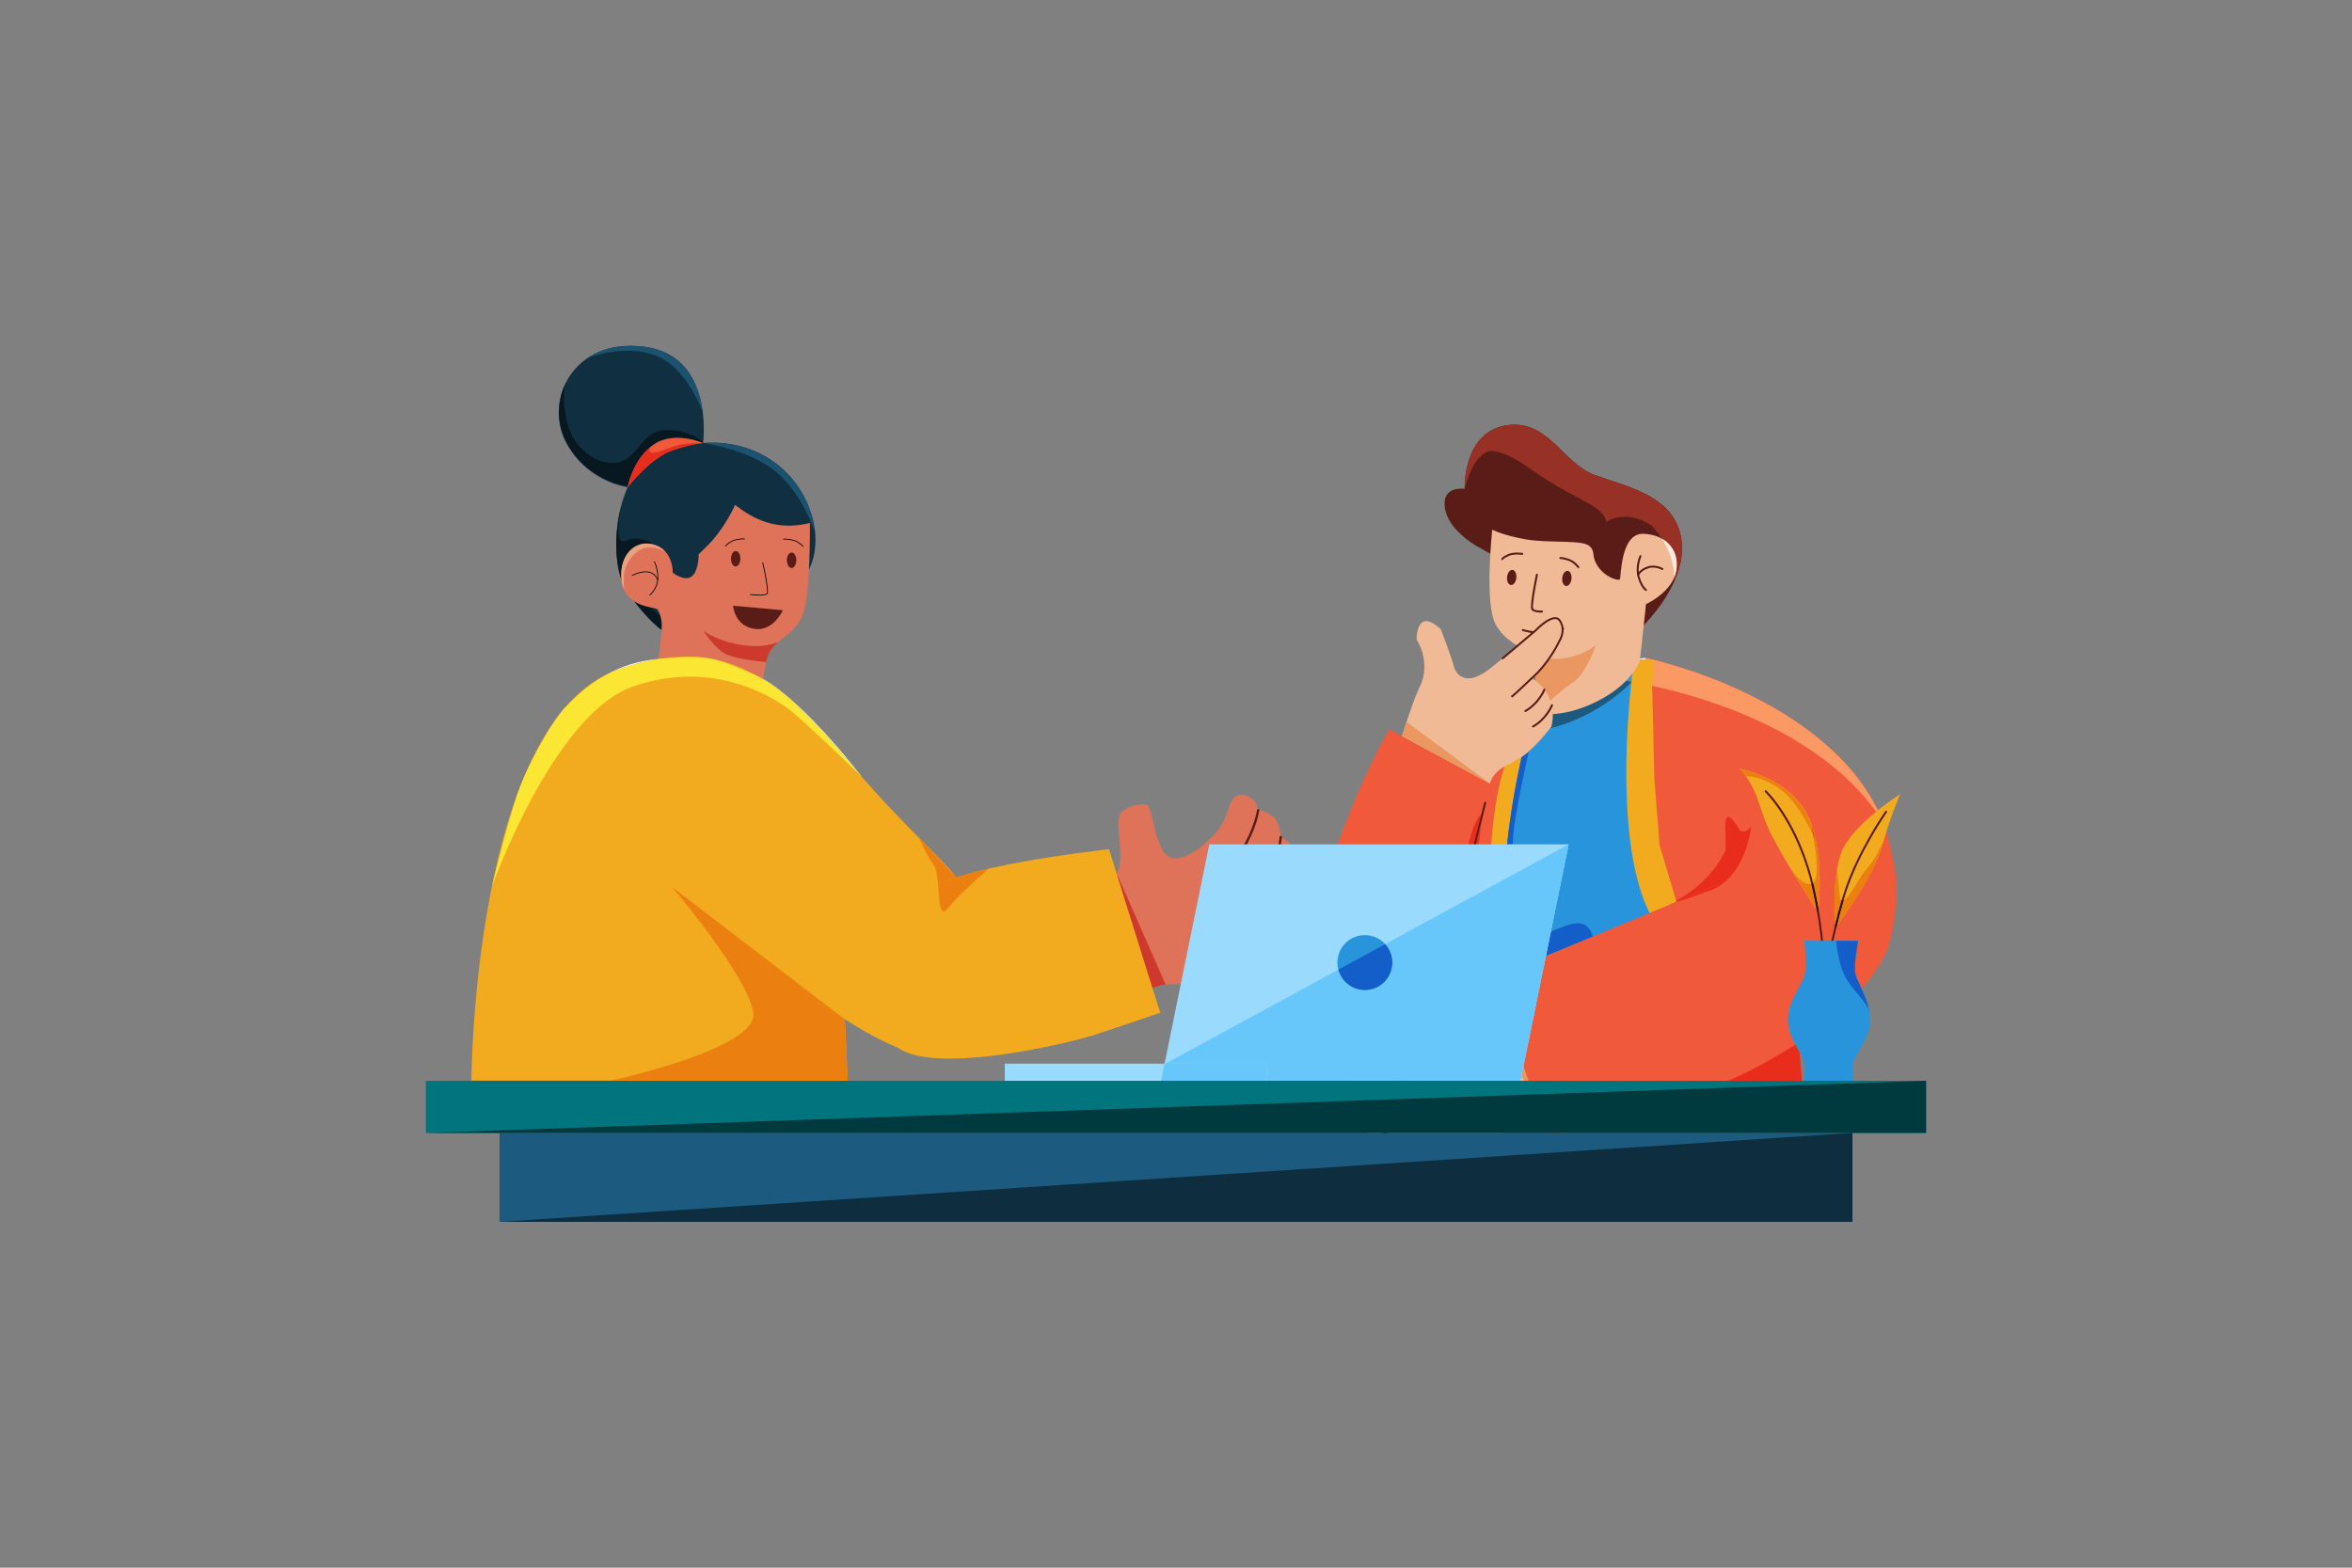 <?xml version="1.0" encoding="UTF-8"?> <svg xmlns="http://www.w3.org/2000/svg" viewBox="0 0 600 400" id="brainstorming"><rect x="0" y="0" width="600" height="400" fill="#808080" stroke="none"/><path fill="#103041" d="M179.351,113.054c0,0,3.017-22.242-14.992-24.582c-18-2.343-25.529,13.465-20.083,24.187 c5.446,10.726,18.446,14.171,25.344,10.504C176.52,119.486,178.082,115.858,179.351,113.054"></path><path fill="#7F7F7F" d="M179.373,112.868c-0.003,0.03-0.006,0.057-0.009,0.08l0.052-0.034l0.001-0.003 C179.416,112.909,179.401,112.895,179.373,112.868"></path><path fill="#081820" d="M144.284,97.801c-2.216,4.624-2.271,10.137,0.059,14.723c3.419,6.735,9.815,10.598,15.813,11.63 c0.212-1.022,1.682-7.283,6.538-10.685c1.911-1.335,4.088-1.762,6.09-1.762c3.199,0,5.954,1.089,6.478,1.309l0.102-0.067 c0.003-0.023,0.006-0.05,0.009-0.08c-0.403-0.381-3.59-3.18-9.208-3.18c-0.117,0-0.234,0.001-0.353,0.004 c-6.257,0.129-6.948,7.391-12.259,8.307c-0.451,0.078-0.909,0.116-1.367,0.116c-4.935,0-10.104-4.397-11.533-10.422 C143.213,101.616,144.132,98.277,144.284,97.801"></path><path fill="#103041" d="M206.367,145.268c0,0,4.187-7.118-0.72-17.509c-6.697-14.201-24.438-19.368-39.983-10.278 c-8.816,5.153-10.878,26.284-5.506,33.759c5.376,7.477,8.699,9.511,8.699,9.511L206.367,145.268"></path><path fill="#F05A3B" d="M179.351,113.054c0,0-2.547,0.043-7.984,1.906c-5.444,1.863-11.239,9.336-11.239,9.336 s1.268-7.115,6.566-10.827C171.998,109.763,179.351,113.054,179.351,113.054"></path><path fill="#FFF" d="M205.827,128.148c0.587,1.293,1.034,2.534,1.366,3.715C206.955,130.887,206.56,129.709,205.827,128.148 M180.11,112.995c-0.251,0.014-0.503,0.031-0.754,0.051c0.002,0,0.003,0,0.005,0.001 C179.612,113.026,179.861,113.009,180.11,112.995"></path><path fill="#1B526F" d="M181.701,112.951c-0.528,0-1.057,0.015-1.591,0.044c-0.249,0.014-0.499,0.031-0.749,0.052 c0.429,0.057,11.922,1.658,18.738,7.449c6.864,5.838,9.786,15.393,9.86,15.581c-0.409-1.437-0.354-2.526-0.766-4.214 c-0.332-1.181-0.779-2.422-1.366-3.715c-0.061-0.13-0.124-0.262-0.19-0.397C201.105,118.414,191.924,112.951,181.701,112.951"></path><path fill="#7F7F7F" d="M157.224,138.076c-0.081,3.629,0.347,7.106,1.298,9.87c0,0,0-0.001,0-0.001 C157.571,145.182,157.143,141.704,157.224,138.076 M157.224,138.036c0,0.012-0.001,0.024-0.001,0.036 C157.224,138.06,157.224,138.048,157.224,138.036 M157.226,137.962c-0.001,0.023-0.001,0.046-0.002,0.069 C157.225,138.009,157.226,137.984,157.226,137.962 M157.227,137.93c0,0.008,0,0.016-0.001,0.024 C157.227,137.946,157.227,137.938,157.227,137.93 M157.228,137.887c0,0.008,0,0.014-0.001,0.022 C157.228,137.901,157.228,137.894,157.228,137.887 M157.229,137.843c0,0.006,0,0.011,0,0.017 C157.229,137.854,157.229,137.849,157.229,137.843 M157.231,137.799c0,0.004,0,0.007,0,0.011 C157.23,137.806,157.231,137.803,157.231,137.799 M157.234,137.699c0,0.002,0,0.004,0,0.005 C157.234,137.702,157.234,137.7,157.234,137.699 M157.235,137.653l0,0.001L157.235,137.653 M157.404,135.078 c0,0.001,0,0.001,0,0.002C157.404,135.079,157.404,135.079,157.404,135.078 M157.409,135.028c0,0.002,0,0.003,0,0.005 C157.408,135.031,157.409,135.03,157.409,135.028 M157.414,134.979C157.413,134.98,157.414,134.979,157.414,134.979 L157.414,134.979 M157.42,134.913c-0.001,0.008-0.002,0.016-0.003,0.025C157.419,134.929,157.419,134.921,157.42,134.913 M157.425,134.863c-0.001,0.01-0.002,0.02-0.003,0.029C157.423,134.883,157.424,134.872,157.425,134.863 M158.526,128.836 c-0.521,1.938-0.889,3.977-1.1,6.019c0.211-2.042,0.578-4.079,1.1-6.017C158.526,128.837,158.526,128.836,158.526,128.836"></path><path fill="#081820" d="M158.526,128.838c-0.522,1.937-0.889,3.975-1.1,6.017c0,0.003-0.001,0.005-0.001,0.008 c-0.001,0.009-0.002,0.02-0.003,0.029c-0.001,0.007-0.001,0.013-0.002,0.02c-0.001,0.008-0.002,0.016-0.003,0.025 c-0.001,0.013-0.003,0.028-0.004,0.042l0,0.001c-0.002,0.016-0.003,0.032-0.005,0.048c0,0.002,0,0.003,0,0.005 c-0.001,0.015-0.003,0.031-0.005,0.046c0,0.001,0,0.001,0,0.002c-0.084,0.86-0.14,1.72-0.168,2.572l0,0.001 c-0.001,0.015-0.001,0.03-0.001,0.045c0,0.002,0,0.003,0,0.005c-0.001,0.032-0.002,0.063-0.003,0.095c0,0.004,0,0.007,0,0.011 c0,0.011-0.001,0.022-0.001,0.033c0,0.006,0,0.011,0,0.017c0,0.009-0.001,0.018-0.001,0.027c0,0.007,0,0.014-0.001,0.022 c0,0.007,0,0.015-0.001,0.021c0,0.007,0,0.016-0.001,0.024c0,0.003,0,0.005,0,0.008c-0.001,0.022-0.001,0.047-0.002,0.069 c0,0.002,0,0.003,0,0.005c0,0.012-0.001,0.024-0.001,0.036c0,0.001,0,0.003,0,0.004c-0.081,3.628,0.348,7.105,1.298,9.868 c-0.003-0.03-0.005-0.059-0.008-0.089c-0.379-4.387,1.453-7.528,4.075-8.692c0.277-0.215,0.634-0.323,1.099-0.361 c0.408-0.09,0.83-0.136,1.259-0.136c0.697,0,1.416,0.122,2.138,0.374c0.005,0.001,0.01,0.001,0.015,0.002 c0,0-2.272-1.629-4.941-1.63c-0.802,0-1.639,0.147-2.461,0.529c-0.254,0.118-0.478,0.173-0.674,0.173 C156.501,138.115,158.527,129.032,158.526,128.838"></path><path fill="#7F7F7F" d="M161.791,153.43c3.982,5.144,6.538,6.97,6.991,7.273c0-0.001,0-0.001,0-0.002 C168.325,160.396,165.772,158.571,161.791,153.43L161.791,153.43"></path><path fill="#081820" d="M161.792 153.43c3.98 5.141 6.534 6.966 6.991 7.272.035-.55.051-1.016.04-1.339-.03-.818-.169-1.591-.36-2.241-.61-.485-1.448-1.2-2.334-2.104-.387-.079-.831-.178-1.305-.312l-.014-.004c-.61-.155-1.295-.39-1.96-.695C162.493 153.841 162.137 153.65 161.792 153.43M160.144 124.276c-.005.007-.009.012-.012.015-.001.004-.001.006-.001.006s.003-.003.008-.01C160.14 124.283 160.142 124.279 160.144 124.276"></path><path fill="#040C10" d="M179.168,113.063c-0.117,0.008-0.291,0.023-0.524,0.051C178.82,113.096,178.994,113.079,179.168,113.063"></path><path fill="#081820" d="M171.239,115.005c-5.241,1.876-10.763,8.846-11.095,9.271c-0.002,0.003-0.003,0.008-0.005,0.011 C160.376,123.983,165.949,116.898,171.239,115.005 M179.343,113.054c-0.02,0.001-0.078,0.003-0.175,0.009 c-0.175,0.016-0.349,0.032-0.524,0.051c-1.096,0.131-3.483,0.545-7.278,1.846c5.333-1.822,7.877-1.902,7.975-1.904L179.343,113.054 M179.344,113.051C179.344,113.051,179.345,113.051,179.344,113.051L179.344,113.051L179.344,113.051"></path><path fill="#E82D1D" d="M178.371,113.027c-1.005,0-2.68,0.056-4.442,0.347c-2.579,0.426-5.866,2.169-7.336,2.169 c-0.136,0-0.255-0.015-0.358-0.047c-1.104-0.337-0.387-1.306-0.238-1.481c-4.625,3.75-5.823,10.053-5.865,10.276 c0.003-0.003,0.007-0.008,0.012-0.015c0.333-0.424,5.854-7.395,11.095-9.271c0.043-0.015,0.085-0.03,0.128-0.045l0,0 c3.795-1.301,6.182-1.714,7.278-1.846c0.232-0.028,0.406-0.043,0.524-0.051c0.097-0.007,0.155-0.009,0.175-0.009l0.002-0.003 c0,0-0.001,0-0.001,0l-0.018-0.002C179.282,113.045,178.93,113.027,178.371,113.027"></path><path fill="#FFF" d="M172.307,91.517c0.005,0.004,0.009,0.007,0.014,0.01C172.316,91.524,172.311,91.52,172.307,91.517 M160.878,88.236c-1.177,0-2.3,0.083-3.369,0.242c1.064-0.157,2.181-0.24,3.352-0.24c1.118,0,2.285,0.075,3.499,0.233 c3.304,0.429,5.9,1.528,7.937,3.037c-2.037-1.51-4.634-2.611-7.939-3.042C163.15,88.311,161.99,88.236,160.878,88.236"></path><path fill="#1B526F" d="M160.861,88.238c-1.171,0-2.288,0.083-3.352,0.24c-2.997,0.445-5.564,1.48-7.683,2.92 c0.178-0.072,4.686-1.906,10.216-1.906c2.24,0,4.647,0.301,7.002,1.141c8.256,2.95,12.188,14.482,12.226,14.588 c-0.577-4.625-2.298-10.23-6.949-13.695c-0.005-0.003-0.009-0.007-0.014-0.01c-0.004-0.003-0.007-0.005-0.01-0.008 c-2.037-1.509-4.633-2.608-7.937-3.037C163.145,88.314,161.979,88.238,160.861,88.238"></path><path fill="#DE735A" d="M204.874,156.595c1.921-5.109,1.737-23.161,1.737-23.161s-4.866,1.444-10.042,0.122 c-0.887-0.223-1.744-0.515-2.541-0.839c-3.851-1.562-6.492-3.923-6.492-3.923s-2.739,6.385-7.649,11.013 c-0.585,0.535-1.133,1.078-1.654,1.6c0,0,0.045,4.187-1.704,5.607c-1.903,1.534-4.915-0.897-4.915-0.897s0.046-1.165-0.368-2.587 c-0.407-1.416-1.276-3.058-3.119-4.033c-4.974-2.628-10.229,1.211-9.611,8.36c0.291,3.447,2.298,5.204,4.336,6.151 c0.665,0.305,1.35,0.54,1.96,0.695l0.014,0.004c1.416,0.401,2.557,0.487,2.744,0.657c0.535,0.461,1.185,2.108,1.255,4 c0.067,1.874-0.805,8.559-0.805,8.559s1.987,7.237,8.956,9.624c6.983,2.371,17.519,1.091,17.519,1.091s-0.085-9.847,2.271-13.002 C199.115,162.497,202.956,161.699,204.874,156.595"></path><path d="M193.757,151.945c-1.054,0-2.155-0.134-2.366-0.16l-0.085-0.111l0.111-0.086c1.028,0.132,3.786,0.351,4.193-0.198 c0.374-0.495-0.471-4.931-1.129-7.791l0.075-0.119l0.119,0.074c0.169,0.738,1.643,7.228,1.095,7.954 C195.517,151.849,194.654,151.945,193.757,151.945z"></path><path fill="#7F7F7F" d="M198.3,164.003c-0.552,0.487-1.073,1.014-1.535,1.631c-0.577,0.773-1.007,1.947-1.329,3.279 c0.003,0,0.005,0,0.005,0s0.761-1.799,1.168-2.719C196.953,165.423,197.635,164.613,198.3,164.003"></path><path fill="#CD392D" d="M179.456,160.935c0,0,2.789,4.493,5.677,5.941c2.839,1.426,10.085,2.02,10.302,2.038 c0.321-1.332,0.752-2.506,1.329-3.279c0.463-0.618,0.983-1.145,1.535-1.631c0.128-0.117,0.255-0.227,0.379-0.328 c0,0-1.951,1.181-5.935,1.181c-1.501,0-3.29-0.167-5.373-0.629C182.009,163.023,179.456,160.935,179.456,160.935"></path><path d="M165.756,151.935l-0.078-0.037l0.016-0.139c0.02-0.016,1.972-1.603,2.02-4.174c0.043-2.589-0.852-4.198-0.86-4.214 l0.037-0.135l0.135,0.037c0.038,0.066,0.931,1.668,0.887,4.315c-0.049,2.667-2.074,4.309-2.095,4.324L165.756,151.935z"></path><path d="M167.789,148.07l-0.095-0.071c-0.004-0.016-0.484-1.602-2.257-1.94c-1.803-0.347-4.123,0.856-4.146,0.868l-0.134-0.042 l0.042-0.134c0.097-0.05,2.401-1.236,4.274-0.888c1.896,0.363,2.406,2.063,2.411,2.081l-0.068,0.122L167.789,148.07z"></path><path fill="#591C16" d="M188.873 142.574c-.002 1.088-.55 1.963-1.215 1.962-.66-.006-1.188-.893-1.183-1.979.003-1.091.55-1.969 1.213-1.963C188.352 140.599 188.885 141.485 188.873 142.574zM203.142 142.956c-.005 1.089-.553 1.965-1.214 1.963-.665-.004-1.196-.894-1.193-1.975.011-1.09.555-1.97 1.215-1.968C202.617 140.982 203.148 141.87 203.142 142.956z"></path><path d="M185.042 139.43l-.067-.025-.006-.14c.049-.054 1.21-1.307 2.719-1.631 1.492-.322 2.241-.235 2.272-.231l.086.11-.11.087c-.008-.002-.752-.085-2.206.228-1.446.311-2.603 1.559-2.615 1.57L185.042 139.43zM204.862 139.567l-.095-.071c0-.001-.154-.401-1.439-1.16-1.318-.771-3.446-.678-3.468-.677l-.104-.094.094-.104c.088-.005 2.208-.1 3.578.704 1.358.801 1.516 1.229 1.529 1.275l-.067.122L204.862 139.567z"></path><path fill="#EBA17E" d="M164.959,138.7c-3.782,0-6.918,3.573-6.425,9.187c0.089,1.018,0.336,1.868,0.678,2.615 c-0.014-0.168-0.175-2.435,0.007-4.14c0.188-1.775,1.478-4.656,4.219-6.132c0.749-0.405,1.556-0.552,2.333-0.552 c1.987,0,3.778,0.962,3.909,1.034c-0.417-0.443-0.917-0.852-1.538-1.182C167.073,138.966,165.992,138.7,164.959,138.7"></path><path fill="#F05A3B" d="M419.849 167.885c0 0-3.758 14.363-1.898 38.606 1.861 24.244 6.78 77.107 6.78 77.107s11.057.646 21.527-1.87c10.47-2.516 13.602-3.402 13.602-3.402s-5.982-84.235-13.095-94.139C439.654 174.282 419.849 167.885 419.849 167.885M389.738 178.843c-.353 1.519-21.083 21.336-21.456 22.856-1.972 8.037-12.446 20.903-13.517 29.106-1.458 11.161-1.534 27.942 14.762 38.375l9.809-2.674 6.475-6.038C382.293 252.676 389.121 195.219 389.738 178.843"></path><path fill="#F05A3B" d="M374.862,231.861c0.902-6.751,1.85-13.435,3.431-20.065c1.172-4.917,2.449-9.79,3.33-14.738 c-0.7,0.767-1.364,1.64-1.991,2.615l-25.214-13.606c-6.595,11.432-12.081,25.604-16.142,37.867l-0.05,0.153 c-0.032,0.099-0.071,0.254-0.137,0.451c-5.026,15.24-7.826,27.379-7.826,27.379c-6.782,25.069,23.103,21.668,23.103,21.668 l1.398-0.382l16.845-4.591C372.832,256.387,373.233,244.05,374.862,231.861 M369.527,248.208c-0.168,3.383-0.194,5.465-0.194,5.465 C369.055,252.932,369.16,250.97,369.527,248.208"></path><path fill="#E82D1D" d="M377.91,209.673c-0.407,1.628-0.893,3.592-1.423,5.771h0.744 C377.506,213.04,377.744,211.043,377.91,209.673 M377.852,207.841c-1.206,0.882-2.288,3.729-3.251,7.604h1.364 C376.711,212.386,377.372,209.741,377.852,207.841"></path><path fill="#F2AA1E" d="M384.019,194.979l4.334-2.385c0,0-2.243,14.32-2.127,66.954l-5.268,5.017 C380.958,264.565,376.831,214.889,384.019,194.979"></path><path fill="#F1BA96" d="M385.064,258.449c0,0-2.652,1.91-6.028,2.122c-3.374,0.213-7.05-7.902-9.225-9.456 c-2.178-1.553-6.125,0.776-6.76,2.005c-0.634,1.226,5.452,9.244,3.656,12.511c-1.799,3.267-9.832,2.897-13.083,2.037 c-3.253-0.862-5.827-3.719-7.668-3.071c-1.843,0.649-2.329,2.826-2.182,3.781c0.147,0.951,0.667,1.896,0.667,1.896 s-1.29,1.146-1.646,3.34c-0.355,2.195,1.633,4.632,1.633,4.632s-1.183,1.984-0.134,4.249c1.049,2.266,4.813,4.579,4.813,4.579 s-1.011,4.119,2.341,6.136c3.355,2.019,14.804,3.005,20.839,1.443c6.036-1.563,12.137-5.969,13.184-7.09 c1.048-1.121,9.087-4.016,9.087-4.016L385.064,258.449"></path><path fill="#591C16" d="M360.096 276.531c-1.37 0-3.647-.242-6.934-1.341-5.74-1.919-8.763-4.617-8.888-4.73-.103-.093-.11-.251-.018-.354.094-.102.251-.109.354-.018.03.027 3.078 2.744 8.711 4.627 5.592 1.868 8.211 1.189 8.238 1.182.132-.035.27.042.307.175.037.133-.04.27-.173.307C361.645 276.394 361.127 276.531 360.096 276.531M357.448 284.535c-.782 0-2.306-.164-5.036-.983-4.43-1.332-8.013-4.976-8.163-5.131-.097-.099-.095-.258.004-.354.101-.097.259-.093.353.004.036.037 3.647 3.707 7.95 5.002 4.216 1.266 5.426.919 5.441.917.131-.04.27.03.313.159.043.13-.024.268-.152.313C358.139 284.471 357.94 284.535 357.448 284.535M357.356 290.627l-.057-.007c-5.188-1.236-8.302-3.318-8.333-3.339-.114-.077-.144-.233-.067-.347.076-.116.233-.145.347-.067.03.021 3.076 2.053 8.168 3.267.135.032.218.167.185.301C357.572 290.55 357.47 290.627 357.356 290.627"></path><polyline fill="#EA9761" points="388.636 272.037 388.117 274.579 388.75 275.765 389.89 275.765 388.636 272.037"></polyline><path fill="#591C16" d="M369.457,250.894c-0.124,0-0.231-0.092-0.248-0.217c-0.813-6.151,9.01-44.297,9.428-45.918 c0.035-0.133,0.173-0.211,0.305-0.18c0.134,0.034,0.214,0.171,0.18,0.305c-0.102,0.396-10.217,39.672-9.416,45.727 c0.018,0.138-0.078,0.263-0.215,0.281L369.457,250.894"></path><path fill="#2894DB" d="M422.762,235.368l-15.714,7.21l-20.337,9.344c-0.486-1.374-0.897-2.811-1.248-4.284 c-4.951-20.407,1.359-49.501,4.054-60.225c0.601-2.388,1.02-3.854,1.093-4.129l0.016-0.044c0,0,0.115-0.011,0.334-0.058 c1.225-0.228,2.394-0.474,3.508-0.736c0.129-0.033,0.256-0.066,0.396-0.097c9.606-2.325,15.106-5.888,18.204-8.865 c2.895-2.77,3.699-5.035,3.785-5.322l0.014-0.031c-0.167,2.012-0.317,3.968-0.451,5.87c-2.405,35.922,2.513,52.7,5.008,58.672 c0.166,0.391,0.322,0.746,0.462,1.044C422.416,234.858,422.762,235.368,422.762,235.368"></path><path fill="#145EC9" d="M402.48,235.582c-1.806,0-3.987,0.94-6.202,1.88c-0.217,0.092-0.434,0.184-0.652,0.275l-1.264,6.2 l11.97-4.978C405.584,236.436,404.202,235.582,402.48,235.582 M389.517,187.413L389.517,187.413 c-0.147,0.586-0.305,1.225-0.471,1.916c-0.241,1.001-0.499,2.108-0.768,3.306c-1.322,5.899-2.89,14.035-3.827,22.809h1.497 c0.002-0.199-0.001-0.385-0.007-0.557c-0.19-5.004,4.843-26.645,4.843-26.645L389.517,187.413"></path><path fill="#F05A3B" d="M431.47,217.438l6.183,8.487c6.807,12.075,12.791,11.738,22.423,11.4c1.851-0.065,3.837-0.13,5.99-0.107 c2.271,0.024,14.432-5.356,17.558-13.685c-0.537-3.563-1.862-10.474-3.126-13.599c-12.986-32.283-60.649-42.051-60.649-42.051 c-0.359,1.993-0.629,4.232-0.809,6.606c-1.069,13.391,0.267,30.966,0.267,30.966L431.47,217.438"></path><path fill="#F05A3B" d="M476.427,223.49c-12.972-0.14-25.831,1.928-38.774,2.436l-3.707,1.541l-12.523,5.206l-0.615,0.268 l-35.344,14.697l-4.423,1.835l13.671,40.613c77.386-15.908,87.127-48.807,87.127-48.807c1.664-6.425,2.175-12.325,1.785-17.745 C481.229,223.528,478.83,223.517,476.427,223.49"></path><path fill="#1D5A7F" d="M416.865,168.131l-0.585,5.846c0,0-0.051,0.052-0.14,0.145c-1.276,1.323-11.339,11.274-26.402,12.657 l0.871-3.494l0.016-0.044c0,0,0.115-0.011,0.334-0.058c0.565-0.091,1.822-0.315,3.508-0.736c0.129-0.033,0.256-0.066,0.396-0.097 c4.745-1.213,12.516-3.893,18.06-9.242c1.505-1.446,2.848-3.081,3.93-4.945L416.865,168.131"></path><path fill="#FFF" d="M419.849,167.885l-1.447,0.119l-0.069,0.636c0,0-0.418,1.244-1.748,3.024 c-0.06,0.788-0.117,1.567-0.171,2.337c0.668,0.116,1.416,0.249,2.242,0.413C419.255,170.155,419.849,167.885,419.849,167.885 L419.849,167.885c0,0,44.499,9.118,59.218,38.857l0,0C464.347,177.004,419.849,167.885,419.849,167.885"></path><path fill="#FB9964" d="M419.849,167.885c0,0-0.594,2.27-1.193,6.529c0.126,0.025,0.254,0.051,0.384,0.077c0-0.001,0-0.001,0-0.001 C419.22,172.117,419.489,169.878,419.849,167.885"></path><path fill="#44DFF4" d="M416.585,171.664c-0.028,0.037-0.056,0.074-0.084,0.112l-0.22,2.201l0.134,0.024l0,0 C416.468,173.231,416.525,172.452,416.585,171.664"></path><path fill="#FB9964" d="M419.849,167.885L419.849,167.885c-0.359,1.993-0.629,4.232-0.809,6.606l0,0c0,0.001,0,0.001,0,0.001 c0.756,0.142,1.565,0.314,2.431,0.503c14.033,3.032,42.172,11.467,57.124,32.13c0.158-0.13,0.315-0.257,0.471-0.382 C464.347,177.003,419.849,167.885,419.849,167.885"></path><path fill="#3199D8" d="M416.501,171.775c-0.458,0.603-1.019,1.264-1.703,1.957c0.393,0.061,0.848,0.134,1.361,0.219l0.122,0.024 L416.501,171.775"></path><path fill="#E82D1D" d="M435.829 223.422c-2.309 2.553-5.663 5.344-10.365 7.383 0 0 .509-.131 1.348-.373l7.133-2.965 3.707-1.541L435.829 223.422M440.901 208.432c-.488 0-.818.706-.793 2.687.02 1.588.149 3.61.108 5.7-.012.031-1.211 3.091-4.387 6.603l1.824 2.504c.407-.016.813-.033 1.22-.052 2.908-1.994 6.549-6.2 7.894-14.996 0 0-.999 1.288-2.032 1.288-.426 0-.857-.218-1.227-.834C442.741 210.058 441.64 208.433 440.901 208.432"></path><path fill="#E82D1D" d="M438.872 225.873c-.407.019-.813.036-1.22.052l0 0-3.707 1.541-7.133 2.965c1.79-.514 5.083-1.525 8.161-2.822C435.428 227.525 436.999 227.158 438.872 225.873M458.026 266.547c-3.127 2.028-6.651 4.078-10.621 6.11-1.231.648-2.427 1.245-3.508 1.734-.963.46-1.949.917-2.961 1.373h18.725l-.571-7.31C458.74 267.821 458.375 267.19 458.026 266.547"></path><path fill="#E82D1D" d="M443.896,274.391c-0.008,0.004-0.016,0.007-0.024,0.011c-0.898,0.406-1.974,0.869-3.151,1.362h0.215 C441.947,275.309,442.933,274.851,443.896,274.391 M458.014,266.526c-1.879,1.161-6.445,3.939-10.609,6.132 c3.97-2.032,7.494-4.082,10.621-6.11C458.022,266.54,458.018,266.533,458.014,266.526"></path><path fill="#F2AA1E" d="M426.861 230.418l-6.055 2.522c-.172-.312.16.321 0 0-8.062-16.151-6.008-46.079-4.666-58.819l.018-.169c.375-3.634.707-5.821.707-5.821l5.165.264-.56 6.6.56 23.604 1.326 17.008 4.318 14.473L426.861 230.418zM443.831 196.19c0 0 11.955 2.045 16.985 11.251 5.032 9.205 2.991 25.363 2.991 25.363s-7.728-11.763-11.612-19.233C448.31 206.1 448.913 201.71 443.831 196.19M468.173 236.852c0 0-1.059-12.081 1.508-19.195 2.566-7.115 15.093-15.057 15.093-15.057s-2.486 5.525-4.681 13.395C477.899 223.862 468.173 236.852 468.173 236.852"></path><path fill="#591C16" d="M464.811,252.052l-0.056-0.007c-0.135-0.03-0.219-0.164-0.189-0.299c0.017-0.072,1.597-7.386-2.078-24.414 c-3.675-17.017-12.147-25.178-12.232-25.259c-0.099-0.095-0.104-0.253-0.01-0.354c0.095-0.1,0.252-0.106,0.353-0.01 c0.088,0.083,2.195,2.091,4.791,6.255c2.392,3.834,5.648,10.288,7.586,19.262c3.703,17.16,2.095,24.559,2.078,24.631 C465.027,251.974,464.925,252.052,464.811,252.052"></path><path fill="#591C16" d="M465.167,252.052l-0.039-0.003c-0.137-0.021-0.23-0.151-0.208-0.286c0.021-0.133,2.139-13.352,5.409-23.812 c3.276-10.478,10.531-20.862,10.604-20.966c0.078-0.113,0.234-0.142,0.348-0.06c0.113,0.079,0.141,0.235,0.061,0.348 c-0.072,0.103-7.283,10.426-10.536,20.827c-3.259,10.425-5.371,23.61-5.392,23.741 C465.395,251.964,465.288,252.052,465.167,252.052"></path><path fill="#E82D1D" d="M468.639,221.755c-0.108,0.625-0.201,1.26-0.279,1.9c0.001,0,0.002,0,0.003,0 c0.078-0.636,0.17-1.268,0.277-1.889C468.639,221.761,468.639,221.758,468.639,221.755"></path><path fill="#E82D1D" d="M468.363,223.654c-0.001,0-0.002,0-0.003,0c-0.626,5.089-0.378,10.429-0.25,12.403 c0.001-0.006,0.003-0.012,0.004-0.018C467.985,234.05,467.74,228.728,468.363,223.654"></path><path fill="#EB7F0F" d="M468.64,221.766c-0.107,0.621-0.199,1.253-0.277,1.889c-0.623,5.073-0.377,10.396-0.249,12.385 c0.511-2.101,1.074-4.247,1.682-6.323c-0.206-0.089-0.35-0.343-0.418-0.788C469.077,226.954,468.666,222.088,468.64,221.766 M480.436,214.772c0,0-0.763,1.427-1.85,3.59c-1.085,2.164-3.051,3.677-5.007,7.15c-1.219,2.166-2.432,3.754-3.247,4.146 c-0.644,2.182-1.237,4.445-1.772,6.658c1.841-2.522,9.599-13.404,11.528-20.325c0.116-0.415,0.233-0.818,0.348-1.218V214.772"></path><path fill="#2C0E0B" d="M470.332,229.659c-0.128,0.062-0.247,0.094-0.354,0.094c-0.065,0-0.127-0.012-0.183-0.036 c-0.608,2.076-1.171,4.221-1.682,6.323c-0.001,0.006-0.003,0.012-0.004,0.018c0.033,0.508,0.058,0.793,0.058,0.793 s0.141-0.188,0.393-0.534C469.096,234.104,469.689,231.841,470.332,229.659"></path><path fill="#E82D1D" d="M464.008 219.904c.114 1.376.174 2.721.197 3.992l0 0C464.183 222.625 464.123 221.28 464.008 219.904M464.006 219.877c.001.009.001.018.002.027C464.007 219.894 464.007 219.886 464.006 219.877M462.948 213.149c.001.003.001.005.002.007C462.95 213.154 462.949 213.151 462.948 213.149M462.112 210.358c0 0 0 .001 0 .002.321.894.596 1.822.831 2.771C462.709 212.182 462.434 211.252 462.112 210.358M464.206 223.896L464.206 223.896c.065 3.586-.165 6.583-.303 8.011 0 .002.001.004.001.006C464.041 230.494 464.272 227.492 464.206 223.896"></path><path fill="#EB7F0F" d="M456.978,221.943c2.769,4.581,5.525,8.845,6.481,10.312c-0.273-1.541-0.594-3.181-0.97-4.923 c-0.133-0.617-0.273-1.223-0.418-1.817c-0.167,0.05-0.354,0.076-0.562,0.076c-0.021,0-0.041,0-0.062-0.001 C459.48,225.545,456.994,221.968,456.978,221.943 M462.113,210.359c0.003,0.024,0.02,0.175,0.051,0.427 c0.385,1.136,0.698,2.325,0.95,3.535v0.004c0,0-0.235-0.56-0.664-1.46c0.077,0.511,0.166,1.076,0.268,1.675 c0.401,2.345,0.523,2.425,0.675,5.651c0.117,2.49,0.069,4.381-0.866,5.093c0.156,0.634,0.306,1.281,0.449,1.942 c0.356,1.65,0.663,3.21,0.927,4.681c0.137-1.428,0.367-4.425,0.302-8.011c-0.023-1.272-0.083-2.616-0.197-3.992l0-0.001 c-0.001-0.009-0.001-0.018-0.002-0.027c-0.186-2.223-0.514-4.524-1.056-6.72c-0.001-0.003-0.001-0.005-0.002-0.007 c-0.001-0.006-0.003-0.012-0.004-0.018C462.709,212.182,462.434,211.254,462.113,210.359"></path><path fill="#2C0E0B" d="M462.528,225.284c-0.134,0.102-0.286,0.179-0.458,0.231c0.145,0.594,0.285,1.2,0.418,1.817 c0.376,1.742,0.697,3.382,0.97,4.923c0.227,0.348,0.352,0.539,0.352,0.539s0.04-0.315,0.094-0.88c0-0.002-0.001-0.004-0.001-0.006 c-0.264-1.471-0.571-3.031-0.927-4.681C462.834,226.565,462.684,225.918,462.528,225.284"></path><path fill="#E82D1D" d="M444.268,196.678c0.409,0.476,0.776,0.946,1.113,1.411l0.003-0.003c0,0,0.004,0,0.012-0.001 C445.056,197.622,444.683,197.154,444.268,196.678 M443.832,196.186c0.002,0.002,0.003,0.004,0.005,0.006 c0.045,0.008,0.331,0.059,0.804,0.17C444.126,196.238,443.832,196.186,443.832,196.186"></path><path fill="#EB7F0F" d="M443.837,196.191c0.149,0.163,0.292,0.325,0.431,0.486c0.415,0.476,0.788,0.944,1.128,1.407 c0.028-0.002,0.106-0.006,0.231-0.006c0.934,0,4.468,0.234,8.733,3.465c3.743,2.836,6.799,8.615,8.091,11.321 c-0.137-0.91-0.232-1.645-0.286-2.078c-0.388-1.146-0.849-2.24-1.396-3.25c-4.207-7.787-13.36-10.512-16.128-11.175 C444.169,196.251,443.882,196.199,443.837,196.191"></path><path fill="#E13F07" d="M462.164,210.787c0.054,0.434,0.15,1.169,0.286,2.078c0.429,0.9,0.664,1.46,0.664,1.46v-0.004 C462.862,213.111,462.549,211.923,462.164,210.787"></path><path fill="#2894DB" d="M472.856,270.826c-0.458,1.119-0.01,4.938-0.01,4.938l-12.613-0.026c0,0,0.465-3.817,0.01-4.938 c-1.387-3.419-4.151-6.284-4.142-10.618c0.009-4.339,2.701-7.479,4.102-10.895c0.888-2.16,0.104-9.251,0.104-9.251l13.736,0.028 c0,0-1.441,6.899-0.562,9.065c1.138,2.81,2.819,5.564,3.374,8.864C477.775,264.136,474.633,266.495,472.856,270.826"></path><polyline fill="#E82D1D" points="468.391 240.053 468.391 240.053 474.042 240.064 474.042 240.064 468.391 240.053"></polyline><path fill="#145EC9" d="M468.391,240.053c0.003,0.034,0.488,6.298,2.726,9.883c2.108,3.37,5.25,6.008,5.736,8.058 c-0.555-3.3-2.236-6.054-3.374-8.864c-0.206-0.508-0.285-1.275-0.284-2.153c0.002-2.868,0.846-6.912,0.846-6.912L468.391,240.053"></path><path fill="#DE735A" d="M277.611,225.849c0,0,3.651-0.271,6.698-2.52c3.047-2.247,0.356-11.852,1.105-14.752 c0.749-2.902,5.811-3.743,7.239-3.148s1.981,11.854,5.875,13.361c3.894,1.508,10.516-4.593,12.685-7.673 c2.168-3.081,2.318-7.384,4.364-8.154c2.047-0.77,4.033,0.749,4.592,1.671c0.56,0.922,0.793,2.108,0.793,2.108 s1.931,0.052,3.817,1.679c1.886,1.626,1.936,5.146,1.936,5.146s2.443,0.851,3.175,3.548c0.731,2.697-0.83,7.39-0.83,7.39 s3.832,2.806,2.41,6.95c-1.423,4.145-10.532,13.234-16.833,16.24c-6.301,3.007-14.705,3.62-16.411,3.412 c-1.707-0.208-10.683,3.099-10.683,3.099L277.611,225.849"></path><path fill="#591C16" d="M310.45 224.442c-.112 0-.22-.065-.27-.174-.067-.148-.002-.324.146-.393.027-.013 2.758-1.315 6.205-6.94 3.481-5.676 4.13-10.187 4.136-10.231.022-.161.164-.28.334-.254.162.022.275.172.254.334-.026.188-.673 4.68-4.218 10.462-3.56 5.807-6.349 7.116-6.466 7.17L310.45 224.442zM319.316 228.822c-.12 0-.232-.074-.277-.192-.058-.153.02-.324.173-.382.008-.003 1.294-.58 3.992-4.696 2.758-4.205 3.211-9.946 3.215-10.004.012-.163.149-.284.317-.274.163.013.286.154.274.317-.018.241-.468 5.95-3.311 10.285-2.806 4.28-4.137 4.873-4.279 4.927L319.316 228.822zM324.361 233.578l-.177-.059c-.131-.098-.159-.283-.062-.415 3.492-4.705 4.641-8.64 4.651-8.679.044-.158.204-.251.366-.204.157.045.249.209.204.366-.047.164-1.184 4.071-4.745 8.87C324.541 233.536 324.452 233.578 324.361 233.578z"></path><path fill="#F2AA1E" d="M120.252,275.714c0,0,0.426-91.349,37.139-104.759c36.714-13.411,50.544,16.5,53.098,23.396 c2.554,6.896,5.765,81.363,5.765,81.363H120.252"></path><path fill="#F2AA1E" d="M194.105,173.122c0,0,6.415,2.147,21.365,19.998c14.95,17.852,25.928,26.702,28.905,31.376 c2.977,4.674,11.66,22.934,6.722,33.895c-4.938,10.96-6.96,11.84-15.739,10.719c-8.779-1.121-22.31-10.719-22.31-10.719 c-0.855-0.67-41.532-32.015-41.532-32.015c-3.848-3.847-8.615-31.259,2.452-42.155 C185.035,173.323,194.105,173.122,194.105,173.122"></path><path fill="#F2AA1E" d="M282.919,216.683c0,0-41.271,4.399-47.57,11.465c-6.3,7.066-12.592,34.665-6.324,39.166 c10.069,7.23,45.099-1.665,49.329-2.985c4.231-1.32,17.628-5.938,17.628-5.938L282.919,216.683"></path><path fill="#F5C499" d="M178.895,167.733c0.769,0.079,1.522,0.181,2.258,0.305C180.423,167.9,179.68,167.8,178.895,167.733"></path><path fill="#FFF" d="M194.75,173.275c-0.004,0.044-0.008,0.088-0.013,0.132c1.946,0.991,8.466,5.065,20.733,19.712 c1.514,1.808,2.987,3.523,4.415,5.151c0.007,0.007,0.011,0.011,0.011,0.011S205.502,179.395,194.75,173.275 M167.857,168.144 c-5.079,0.465-9.279,1.935-12.708,3.746c0.731-0.344,1.48-0.657,2.242-0.935C161.109,169.597,164.597,168.683,167.857,168.144"></path><path fill="#F5C499" d="M192.751,172.272c0.466,0.276,0.92,0.561,1.366,0.854c0.049,0.018,0.253,0.095,0.621,0.282 c0.004-0.044,0.008-0.088,0.013-0.132C194.067,172.887,193.4,172.55,192.751,172.272"></path><path fill="#FFF" d="M133.548,198.595c-0.642,1.474-1.192,2.871-1.611,4.119C132.451,201.318,132.987,199.945,133.548,198.595 M144.374,180.281c-0.657,0.646-1.446,1.633-2.309,2.858C142.809,182.144,143.579,181.188,144.374,180.281"></path><path fill="#FBE633" d="M176.312,167.633c-2.218,0-4.882,0.185-8.448,0.511c-0.002,0-0.005,0-0.007,0.001 c-3.26,0.538-6.748,1.453-10.466,2.811c-0.762,0.278-1.511,0.592-2.242,0.935c-5.292,2.795-8.749,6.404-10.769,8.385 c-0.002,0.002-0.004,0.004-0.006,0.005c-0.795,0.907-1.566,1.863-2.309,2.858c-2.739,3.889-6.214,10.166-8.517,15.457 c-0.56,1.349-1.097,2.723-1.611,4.119c-0.005,0.014-0.009,0.027-0.014,0.04c-2.385,7.137-6.434,23.404-6.434,23.404 s15.702-43.897,35.918-50.966c5.229-1.828,10.12-2.537,14.564-2.537c4.659,0,8.828,0.78,12.379,1.866 c3.554-1.351,5.753-1.4,5.753-1.4s0.004,0.001,0.012,0.004c-0.445-0.293-0.9-0.577-1.366-0.854 c-0.003-0.001-0.006-0.003-0.009-0.004c-5.388-2.301-8.373-3.625-11.589-4.231c-0.736-0.124-1.49-0.226-2.258-0.305 C178.09,167.665,177.241,167.633,176.312,167.633"></path><path fill="#FBE633" d="M194.105,173.122c0,0-2.199,0.049-5.753,1.4c6.157,1.883,10.461,4.688,12.26,5.954 c3.766,2.65,18.805,17.337,19.274,17.796c-1.428-1.628-2.901-3.344-4.415-5.151c-12.266-14.647-18.787-18.722-20.733-19.712 c-0.367-0.187-0.571-0.264-0.621-0.282C194.109,173.123,194.105,173.122,194.105,173.122"></path><path fill="#7F7F7F" d="M216.254,275.714C216.254,275.714,216.254,275.714,216.254,275.714L216.254,275.714 M215.522,260.053 c0,0.002,0,0.005,0,0.007L215.522,260.053C215.522,260.053,215.522,260.053,215.522,260.053"></path><path fill="#EB7F0F" d="M171.516,226.376c0,0,19.23,22.709,20.665,31.969c1.435,9.261-36.261,17.368-36.261,17.368h60.334 c0,0,0,0,0,0l-0.732-15.653c0-0.002,0-0.005,0-0.007c-1.538-0.998-2.474-1.662-2.474-1.662 C212.194,257.722,171.615,226.453,171.516,226.376L171.516,226.376L171.516,226.376"></path><path fill="#EB7F0F" d="M171.516,226.376c0.099,0.076,40.678,31.346,41.532,32.015c0,0,0.936,0.664,2.474,1.662c0,0,0,0,0,0 l0-0.001L171.516,226.376 M171.516,226.376L171.516,226.376L171.516,226.376"></path><path fill="#7F7F7F" d="M252.126,221.65l-8.457,1.849c0.089,0.116,0.175,0.23,0.256,0.342 C246.39,223.052,249.187,222.321,252.126,221.65 M234.486,213.824C234.486,213.824,234.486,213.824,234.486,213.824 L234.486,213.824L234.486,213.824"></path><path fill="#EB7F0F" d="M234.486,213.824c0.008,0.018,1.754,4.222,3.706,6.858c0.653,0.881,0.924,2.829,1.105,4.9 c1.334-0.607,2.899-1.189,4.628-1.742c-0.081-0.112-0.167-0.226-0.256-0.342l-0.001,0L234.486,213.824L234.486,213.824"></path><path fill="#EB7F0F" d="M252.234,221.626l-0.108,0.024c-2.939,0.671-5.736,1.403-8.2,2.191c-1.729,0.553-3.294,1.134-4.628,1.742 c0.293,3.347,0.349,7.014,1.396,7.014c0.247,0,0.549-0.204,0.922-0.664C244.55,228.313,252.234,221.626,252.234,221.626"></path><path fill="#7F7F7F" d="M297.341,251.172c-0.844,0.14-2.061,0.468-3.352,0.859l0,0L297.341,251.172L297.341,251.172 M284.834,222.8 L284.834,222.8L284.834,222.8L284.834,222.8"></path><path fill="#CD392D" d="M284.834,222.801L284.834,222.801l0.966,3.083l8.189,26.147c1.291-0.392,2.508-0.72,3.352-0.859 L284.834,222.801"></path><polyline fill="#EB7F0F" points="284.834 222.8 285.8 225.884 284.834 222.801 284.834 222.8 284.834 222.8"></polyline><path fill="#591C16" d="M187.012,154.552l12.701,1.146c0,0-2.443,5.574-7.407,4.734S187.012,154.552,187.012,154.552z"></path><polyline fill="#00757E" points="491.348 289.068 108.652 289.068 108.652 275.765 491.348 275.765 491.348 289.068"></polyline><polyline fill="#1D5A7F" points="472.565 311.765 127.435 311.765 127.435 289.068 472.565 289.068 472.565 311.765"></polyline><polyline fill="#9ADAFC" points="387.876 275.765 296.19 275.765 308.483 215.444 400.17 215.444 387.876 275.765"></polyline><path fill="#2894DB" d="M354.792,247.914c-1.275,3.652-5.27,5.578-8.922,4.303c-3.652-1.275-5.578-5.27-4.303-8.922 c1.275-3.652,5.27-5.578,8.922-4.303C354.142,240.267,356.067,244.263,354.792,247.914"></path><polyline fill="#9ADAFC" points="323.19 271.398 256.322 271.398 256.322 275.765 323.19 275.765 323.19 271.398"></polyline><path fill="#591C16" d="M427.001,148.592c-2.153,4.705-5.501,8.677-7.704,10.993c-1.33,1.401-2.24,2.191-2.24,2.191l-24.37-13.552 l-6.213-3.458l-0.565-0.316h-0.01l-5.718-3.177l-3.538-1.967c0,0-7.313-4.088-8.074-9.812c-0.769-5.714,5.063-4.754,5.063-4.754 s-0.498-14.241,10.351-16.164c10.838-1.931,14.633,9.557,22.665,12.552c8.02,2.993,19.114,4.978,21.863,14.561 C429.786,140.142,428.817,144.62,427.001,148.592"></path><path fill="#F1BA96" d="M419.21,136.2c-5.88-0.183-5.64,11.133-5.977,11.61c-0.34,0.468-3.716-0.438-5.617-3.321 c-1.9-2.874-0.371-3.627-2.226-5.219c-1.843-1.592-10.381-0.629-16.193-1.658c-5.823-1.026-8.522-2.468-8.522-2.468 s-2.094,19.029,0.917,24.284c2.343,4.114,5.653,4.995,7.733,7.173l0.011,0.009c0.163,0.175,0.301,0.382,0.448,0.576 c5.597-0.856,10.358-1.596,15.839-3.839c5.318-2.177,9.847-3.998,14.123-7.913l0.139-1.277c0,0,6.628-2.982,7.681-8.327 C428.629,140.484,425.079,136.382,419.21,136.2"></path><path fill="#F1BA96" d="M419.769,155.392l-0.005,0.043c-4.771-2.057-13.682-3.2-19.001-1.023 c-5.479,2.242-7.898,6.456-10.961,12.776c0.364,0.48,0.695,1.003,0.935,1.646c1.489,4.031,1.486,12.447,1.484,13.036l0.001,0.03 c0,0,5.712,1.697,14.911-2.806c9.197-4.492,11.199-10.454,11.199-10.454L419.769,155.392"></path><path fill="#7F7F7F" d="M391.576,172.345c-0.005,0.005-0.01,0.01-0.015,0.016c0.647,4.121,0.645,9.063,0.644,9.51 c0.005-0.005,0.011-0.011,0.017-0.017C392.223,181.315,392.218,176.425,391.576,172.345"></path><path fill="#EA9761" d="M407.096,164.604c-0.215,0.178-3.725,3.05-9.015,3.455c-0.481,0.036-0.949,0.052-1.403,0.052 c-0.507,0-0.996-0.02-1.465-0.056c-0.974,1.334-2.175,2.795-3.637,4.291c0.643,4.08,0.648,8.97,0.646,9.508 c0.579-0.569,5.667-5.546,8.999-7.712C404.702,171.889,407.027,164.823,407.096,164.604"></path><path fill="#591C16" d="M419.889,150.781l-0.137-0.041c-0.051-0.034-1.25-0.852-1.985-3.517c-0.739-2.663,0.443-5.328,0.494-5.439 c0.056-0.127,0.204-0.185,0.33-0.125c0.126,0.057,0.182,0.204,0.125,0.33c-0.012,0.026-1.157,2.616-0.467,5.102 c0.679,2.463,1.769,3.226,1.779,3.232c0.114,0.077,0.145,0.232,0.068,0.347L419.889,150.781z"></path><path fill="#591C16" d="M417.886 146.897l-.096-.019c-.127-.053-.188-.197-.136-.325.021-.051.538-1.272 2.56-1.989 2.023-.719 3.896.354 3.975.399.119.069.159.223.09.342-.071.118-.223.159-.342.09-.017-.011-1.757-1.001-3.555-.36-1.795.637-2.261 1.698-2.266 1.709C418.076 146.84 417.983 146.897 417.886 146.897zM393.118 156.301c-.628 0-2.05-.081-2.459-.787-.457-.774.778-7.037 1.168-8.938.027-.136.161-.22.295-.195.136.028.223.16.195.295-.791 3.857-1.466 8.124-1.227 8.587.264.455 1.541.567 2.284.532.128.016.255.1.262.238.006.138-.1.255-.238.262C393.357 156.297 393.257 156.301 393.118 156.301zM394.064 161.862h-.061c-2.646-.023-5.481-.824-5.601-.858-.133-.038-.21-.176-.172-.309s.177-.212.309-.172c.029.008 2.893.816 5.468.839h.056c2.515 0 4.548-1.194 4.568-1.207.116-.069.271-.032.343.087.07.118.032.271-.087.343C398.8 160.638 396.72 161.862 394.064 161.862zM398.533 147.455c-.117 1.068.318 1.987.97 2.058.652.072 1.271-.738 1.381-1.805.118-1.062-.318-1.985-.969-2.055C399.263 145.584 398.642 146.392 398.533 147.455zM384.464 147.208c-.116 1.068.318 1.986.971 2.057.651.073 1.271-.738 1.38-1.805.119-1.061-.318-1.985-.969-2.054C385.194 145.336 384.573 146.145 384.464 147.208zM402.645 144.963l-.202-.103c-.01-.014-.976-1.322-2.311-1.772-1.357-.459-2.079-.465-2.086-.465-.139 0-.25-.111-.251-.249 0-.139.111-.25.249-.251-.005.001.794 0 2.248.49 1.488.503 2.512 1.894 2.555 1.952.081.112.057.269-.055.35L402.645 144.963zM383.227 142.899l-.103-.021c-.127-.054-.183-.208-.129-.335.049-.114.316-.536 1.72-1.154 1.469-.651 3.574-.32 3.662-.308.136.022.229.15.207.287-.022.135-.143.228-.287.207-.02-.005-2.046-.32-3.38.271-1.251.552-1.467.904-1.469.907C383.409 142.847 383.321 142.899 383.227 142.899z"></path><path fill="#973025" d="M386.359,108.36c-0.754,0-1.545,0.069-2.376,0.217c-9.938,1.761-10.355,13.859-10.355,15.878 c0,0.185,0.004,0.286,0.004,0.286s2.236-9.662,7.01-9.662c0.191,0,0.386,0.015,0.584,0.047c5.196,0.833,9.587,5.276,16.088,8.982 c6.487,3.709,12.233,5.867,12.393,9.054c0,0,1.863-1.295,4.827-1.295c1.87,0,4.178,0.516,6.732,2.199c0,0,1.293,1.244,2.661,3.351 c2.908,1.625,4.372,4.722,3.639,8.412c-0.108,0.55-0.275,1.074-0.488,1.573v0c-0.01,0.391-0.029,0.785-0.077,1.188 c1.242-2.715,2.087-5.667,2.091-8.685c0.002-1.397-0.177-2.808-0.58-4.217c-2.749-9.583-13.844-11.568-21.863-14.561 C399.232,118.365,395.429,108.359,386.359,108.36"></path><path fill="#FBEAE0" d="M423.928,137.418c0.003,0.004,0.005,0.008,0.008,0.012c1.544,2.392,3.182,5.896,3.142,9.953l0.001,0.021 c0.213-0.499,0.38-1.023,0.488-1.573C428.3,142.14,426.835,139.043,423.928,137.418"></path><path fill="#F1BA96" d="M357.645,187.807c0,0,3.227-10.333,4.748-13.001c0,0,2.731-5.368-1.023-11.699c0,0-0.092-8.471,6.207-2.513 c0,0,2.978,7.82,3.412,9.744c0,0,1.613,5.802,8.72,0.56c0,0,10.891-8.628,12.659-10.645c0,0,6.61-6.546,6.424,1.584 c0,0-3.011,8.16-12.475,15.049l0.557,3.816l2.437,4.631l-1.656,6.613c-0.326,1.309-1.238,2.39-2.475,2.925 c-1.836,0.797-4.425,2.365-5.087,5.054L357.645,187.807"></path><path fill="#7F7F7F" d="M358.801,184.187l-1.155,3.606l0.003,0.002c0.046-0.148,0.516-1.646,1.164-3.599L358.801,184.187"></path><path fill="#EA9761" d="M358.812,184.196c-0.648,1.953-1.118,3.451-1.164,3.599l22.446,12.13L358.812,184.196"></path><path fill="#F1BA96" d="M390.777,173.022c0,0,7.017,3.875,4.992,12.37l-0.667,0.851c-1.672,2.132-3.535,4.104-5.567,5.893 c-0.521,0.457-1.092,0.854-1.691,1.2l-2.401,1.211l0.936-3.396l-5.538-6.9l0.535-6.528l4.574-6.946L390.777,173.022z"></path><path fill="#591C16" d="M389.113 181.686l-.217-.125c-.068-.119-.027-.272.092-.342 3.431-1.982 4.737-5.307 4.75-5.34.05-.128.191-.195.322-.145.129.05.194.193.145.322-.055.144-1.377 3.521-4.967 5.596L389.113 181.686zM391.068 185.642l-.217-.125c-.068-.119-.027-.272.092-.342 3.438-1.986 4.736-5.307 4.749-5.34.05-.129.192-.196.322-.145.129.049.194.193.145.322-.055.143-1.376 3.521-4.966 5.596L391.068 185.642zM385.723 177.943l-.202-.103c-.081-.111-.057-.268.055-.35.795-.58 4.986-4.608 5.029-4.649 4.376-3.789 6.876-9.193 6.9-9.247 1.996-3.412-.003-5.351-.089-5.432-1.381-.976-4.458 1.766-5.522 2.908l-8.387 7.082c-.106.088-.264.074-.353-.03-.089-.105-.075-.263.03-.353l8.365-7.061c.146-.16 4.127-4.391 6.182-2.934.05.043 2.41 2.301.217 6.048-.014.033-2.556 5.533-7.007 9.388-.164.157-4.25 4.084-5.071 4.684L385.723 177.943z"></path><polyline fill="#0E2D3F" points="472.565 289.068 472.565 289.068 127.435 311.765 472.565 311.765 472.565 289.068"></polyline><polyline fill="#003A3F" points="491.348 275.765 491.348 275.765 108.652 289.068 491.348 289.068 491.348 275.765"></polyline><path fill="#67C7FA" d="M400.17,215.444L400.17,215.444l-46.799,25.456c1.664,1.839,2.296,4.507,1.421,7.014 c-1.008,2.888-3.718,4.696-6.612,4.696c-0.766,0-1.545-0.127-2.31-0.394c-2.275-0.795-3.881-2.645-4.459-4.81l-44.107,23.992 h25.887v4.366h64.685L400.17,215.444"></path><path fill="#145EC9" d="M353.371,240.901l-11.96,6.506c0.578,2.165,2.184,4.016,4.459,4.81c0.764,0.267,1.543,0.394,2.31,0.394 c2.895,0,5.604-1.809,6.612-4.696C355.667,245.408,355.035,242.74,353.371,240.901"></path><polyline fill="#67C7FA" points="323.19 271.398 297.303 271.398 297.052 271.535 296.19 275.765 323.19 275.765 323.19 271.398"></polyline></svg> 
